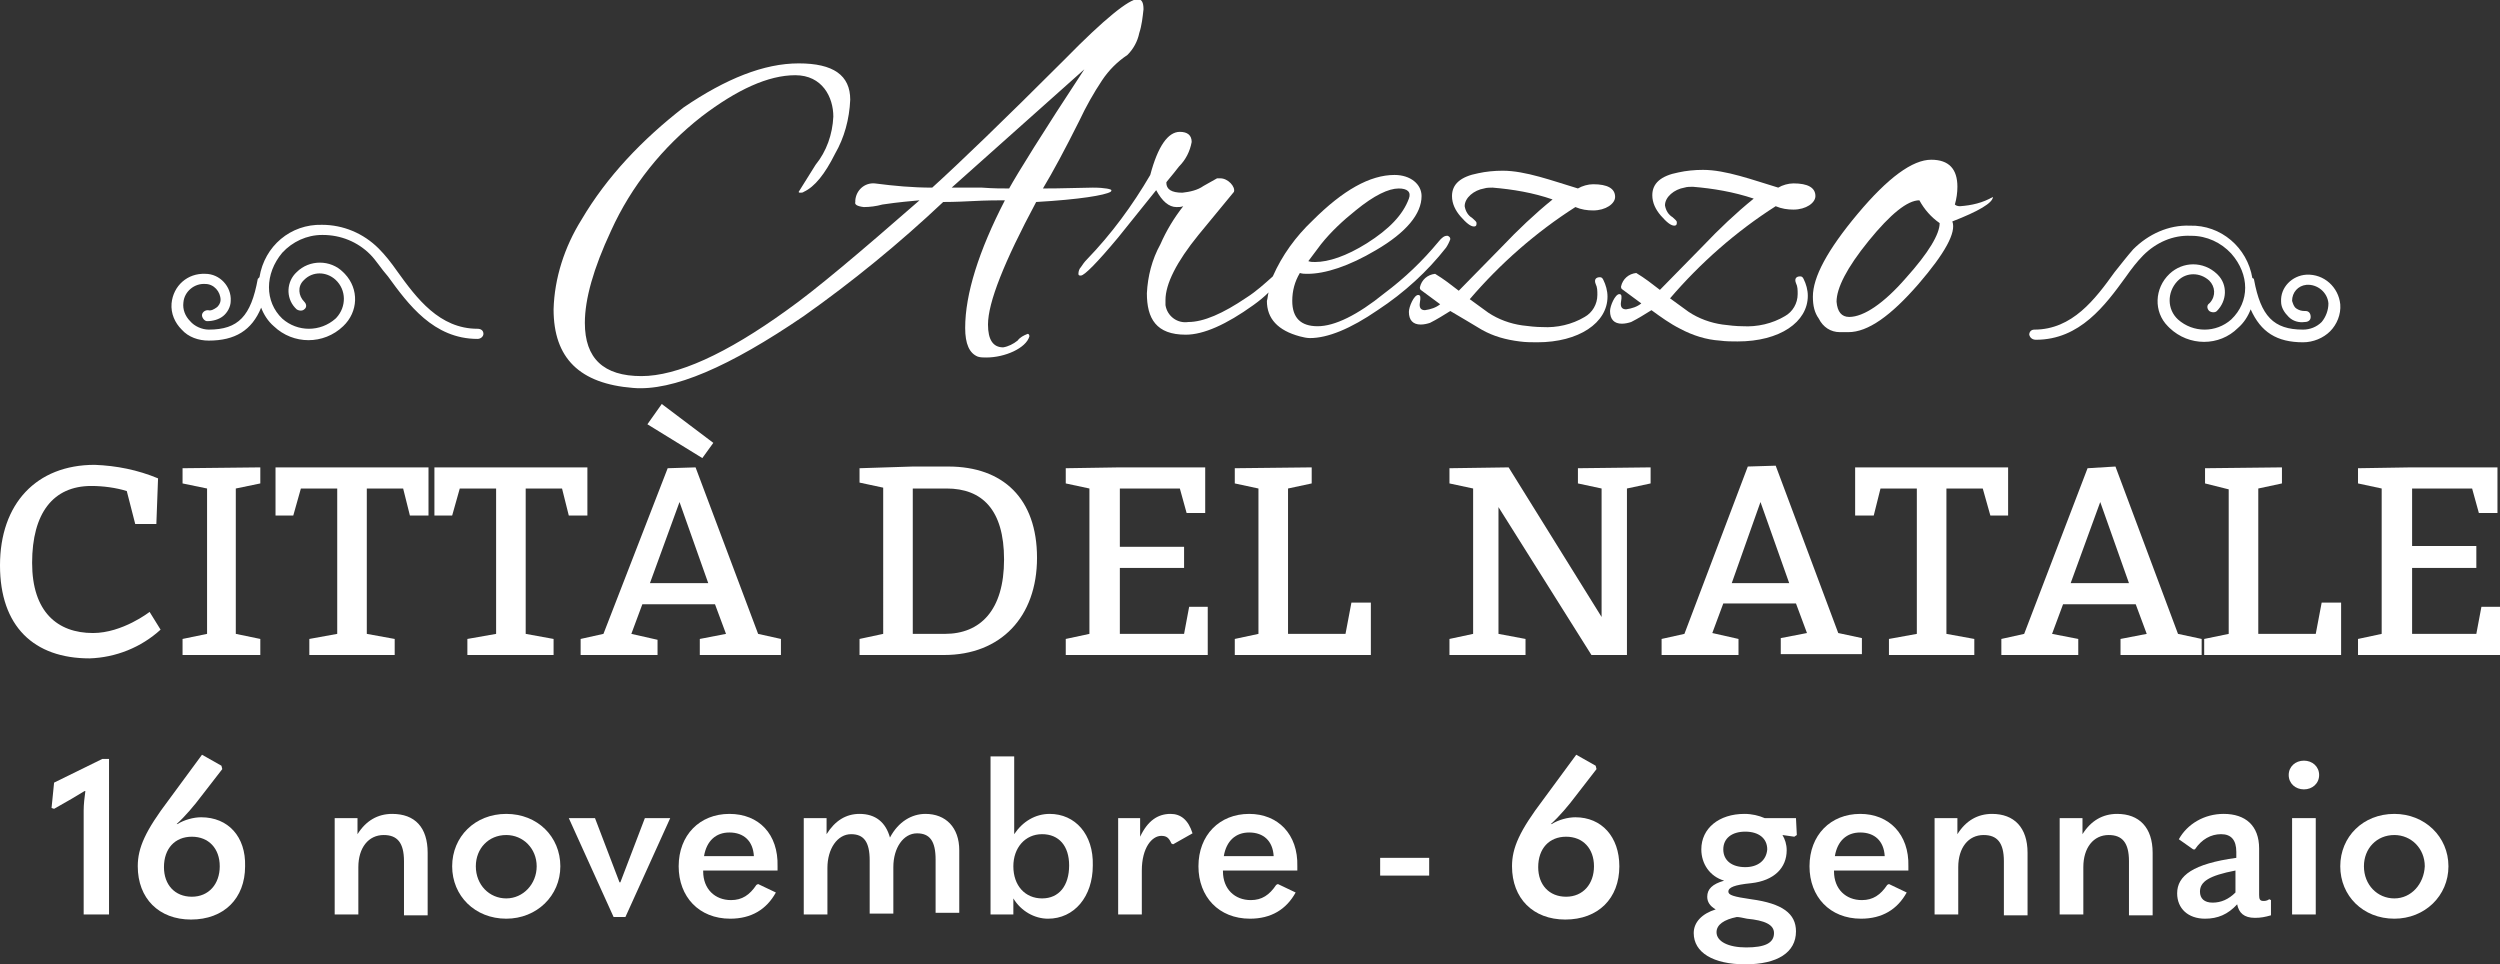 <svg xmlns="http://www.w3.org/2000/svg" xmlns:xlink="http://www.w3.org/1999/xlink" id="uuid-1b219b73-1e2b-4e32-9723-6c35990f16a3" x="0px" y="0px" viewBox="0 0 295.8 114.1" style="enable-background:new 0 0 295.8 114.1;" xml:space="preserve"><rect x="0" y="0" width="295.8" height="114.1" fill="#333333" stroke="none"/><style type="text/css">	.st0{fill:#FFFFFF;}</style><g>	<polygon class="st0" points="69.5,55.3 51.4,55.3 51.4,61 53.5,61 54.4,57.8 58.7,57.8 58.7,75 55.3,75.6 55.3,77.5 65.5,77.5   65.5,75.6 62.2,75 62.2,57.8 66.5,57.8 67.3,61 69.5,61  "></polygon>	<path class="st0" d="M40.6,38.6c1.8-1.7,1.9-4.4,0.2-6.2c-0.1-0.1-0.1-0.1-0.2-0.2c-1.5-1.5-4-1.5-5.5,0c-1.2,1.1-1.3,3-0.2,4.2  c0.1,0.1,0.1,0.1,0.2,0.2c0.3,0.2,0.7,0.2,0.9,0c0.3-0.2,0.3-0.6,0-0.9c0,0,0,0,0,0c-0.7-0.7-0.8-1.8-0.1-2.5c0,0,0.1-0.1,0.1-0.1  c1-1,2.6-1,3.7,0c1.3,1.2,1.3,3.2,0.1,4.5c0,0-0.1,0.1-0.1,0.1c-1.8,1.6-4.5,1.6-6.3,0c-2.1-2-2.1-5.3,0-7.8  c1.2-1.3,2.9-2.1,4.7-2.1h0.1c2.1,0,4.1,0.8,5.6,2.3c0.7,0.7,1.3,1.7,2.1,2.6c2.4,3.3,5.4,7.4,10.6,7.4c0.4,0,0.7-0.3,0.7-0.6l0,0  c0-0.4-0.3-0.6-0.7-0.6c-4.5,0-7.2-3.6-9.5-6.8c-0.7-1-1.4-1.9-2.2-2.7c-1.8-1.8-4.2-2.8-6.7-2.8c-3.7-0.1-6.8,2.5-7.4,6.2  c-0.1,0.1-0.1,0.1-0.2,0.2c-0.8,4.4-2.3,6-5.8,6c-0.8,0-1.7-0.4-2.2-1c-0.6-0.6-0.9-1.4-0.8-2.2c0.1-1.3,1.3-2.3,2.6-2.2  c1,0,1.8,0.9,1.8,1.9c0,0.3-0.2,0.7-0.5,0.9c-0.3,0.2-0.6,0.4-1,0.3c-0.4,0-0.7,0.3-0.7,0.6s0.3,0.7,0.6,0.7c0.7,0,1.4-0.2,1.9-0.6  c0.5-0.4,0.9-1.1,0.9-1.8c0.1-1.7-1.3-3.2-3-3.2c-2.1-0.1-3.8,1.4-4,3.5c-0.1,1.2,0.4,2.3,1.2,3.1c0.8,0.9,2,1.3,3.2,1.3  c3.1,0,5.1-1.2,6.2-3.9c0.3,0.8,0.8,1.6,1.5,2.2C34.7,40.8,38.3,40.8,40.6,38.6z"></path>	<path class="st0" d="M101.7,75.6v1.9h10c6.7,0,11-4.5,11-11.5s-4-10.8-10.5-10.8H108l-6.3,0.2v1.7l2.8,0.6V75L101.7,75.6z   M108,57.8h4c4.2,0,6.8,2.5,6.8,8.4c0,6-2.8,8.8-7,8.8H108V57.8z"></path>	<path class="st0" d="M82.3,55.3L79,55.4L71.4,75l-2.7,0.6v1.9h9.1v-1.8L74.7,75l1.3-3.5h8.6l1.3,3.5l-3.1,0.6v1.9h9.6v-1.9L89.7,75  L82.3,55.3z M76.9,69l3.5-9.6l3.4,9.6H76.9z"></path>	<polygon class="st0" points="32.6,61 34.7,61 35.6,57.8 39.9,57.8 39.9,75 36.6,75.6 36.6,77.5 46.7,77.5 46.7,75.6 43.4,75   43.4,57.8 47.7,57.8 48.5,61 50.7,61 50.7,55.3 32.6,55.3  "></polygon>	<polygon class="st0" points="83.1,54.2 84.4,52.4 78.3,47.8 76.6,50.2  "></polygon>	<path class="st0" d="M19,74.5l-1.3-2.1c0,0-3.2,2.5-6.7,2.5c-4.2,0-7.2-2.5-7.2-8.3l0,0c0-5.9,2.5-9.1,7-9.1c1.4,0,2.9,0.2,4.2,0.6  L16,62h2.5l0.2-5.4c-2.4-1-4.9-1.5-7.5-1.6C4.3,55,0,59.6,0,66.9c0,7.2,4,11,10.6,11C13.7,77.8,16.7,76.6,19,74.5z"></path>	<path class="st0" d="M205.7,75.6l-3.1-0.7l1.3-3.5h8.6l1.3,3.5l-3.1,0.6v1.9h9.6v-1.9l-2.8-0.6l-7.4-19.8l-3.3,0.1L199.3,75  l-2.7,0.6v1.9h9.1V75.6z M208.3,59.4l3.4,9.6h-6.8L208.3,59.4z"></path>	<path class="st0" d="M236.8,77.5h9.1v-1.9l-3.1-0.6l1.3-3.5h8.6L254,75l-3.1,0.6v1.9h9.6v-1.9l-2.8-0.6l-7.4-19.8l-3.3,0.2  L239.5,75l-2.7,0.6V77.5z M248.5,59.4l3.4,9.6H245L248.5,59.4z"></path>	<polygon class="st0" points="219.5,61 221.7,61 222.5,57.8 226.8,57.8 226.8,75 223.5,75.6 223.5,77.5 233.6,77.5 233.6,75.6   230.3,75 230.3,57.8 234.6,57.8 235.5,61 237.6,61 237.6,55.3 219.5,55.3  "></polygon>	<polygon class="st0" points="235.8,23.4 235.8,23.4 235.8,23.4  "></polygon>	<polygon class="st0" points="293.6,71.8 293,75 285.4,75 285.4,67.2 293,67.2 293,64.6 285.4,64.6 285.4,57.8 292.5,57.8   293.3,60.7 295.5,60.7 295.5,55.3 285.3,55.3 279,55.4 279,57.2 281.8,57.8 281.8,75 279,75.6 279,77.5 295.8,77.5 295.8,71.8  "></polygon>	<path class="st0" d="M215.2,37.7c0.5,1,1.4,1.6,2.5,1.6h1c2.3,0,5-1.9,8.3-5.7c3.1-3.6,4.5-6.1,4-7.4c3.1-1.2,4.8-2.2,4.8-2.9  c-1.2,0.7-2.5,1-3.9,1.1c-0.3,0-0.5-0.1-0.6-0.2c0.2-0.7,0.3-1.4,0.3-2.1c0-2.1-1-3.2-3.1-3.2c-2.2,0-5.1,2.1-8.7,6.4  c-3.6,4.3-5.3,7.5-5.3,9.8C214.5,36.2,214.7,37,215.2,37.7z M221.1,28.5c2.6-3.2,4.6-4.8,6-4.8c0.6,1.1,1.4,2,2.4,2.7h0  c0,1.3-1.3,3.5-4,6.5c-2.6,3-5,4.6-6.7,4.6c-0.9,0-1.4-0.6-1.5-1.8C217.3,34.1,218.5,31.7,221.1,28.5z"></path>	<path class="st0" d="M240.9,40.2L240.9,40.2c5.2,0,8.2-4.1,10.6-7.4c0.7-1,1.4-1.9,2.1-2.6c1.5-1.5,3.5-2.4,5.6-2.3h0.1  c1.8,0,3.5,0.8,4.7,2.1c2.2,2.5,2.2,5.7,0,7.8c-1.8,1.6-4.5,1.6-6.3,0c-1.3-1.2-1.3-3.2-0.1-4.5c0,0,0.1-0.1,0.1-0.1  c1-1,2.6-1,3.7,0c0.7,0.7,0.8,1.8,0.1,2.6c0,0,0,0-0.1,0.1c-0.3,0.2-0.3,0.6,0,0.9c0,0,0,0,0,0c0.3,0.2,0.7,0.2,0.9,0  c1.2-1.2,1.3-3.1,0.1-4.3c0,0-0.1-0.1-0.1-0.1c-1.6-1.5-4-1.5-5.6,0c-1.8,1.7-1.9,4.5-0.2,6.2c0.1,0.1,0.1,0.1,0.2,0.2  c2.3,2.2,5.9,2.2,8.1,0c0.7-0.6,1.2-1.4,1.5-2.2c1.2,2.7,3.1,3.9,6.2,3.9c1.2,0,2.4-0.5,3.2-1.3l0,0c0.8-0.8,1.3-2,1.2-3.2  c-0.2-2-1.9-3.6-4-3.5c-1.7,0.1-3.1,1.5-3,3.2c0,0.7,0.4,1.3,0.9,1.8c0.5,0.5,1.2,0.7,1.9,0.6c0.4,0,0.7-0.2,0.7-0.6  s-0.2-0.7-0.6-0.7c0,0-0.1,0-0.1,0c-0.4,0-0.7-0.1-1-0.3c-0.3-0.2-0.4-0.6-0.5-0.9c0-1,0.7-1.8,1.7-1.9c0,0,0,0,0,0  c1.3-0.1,2.5,0.9,2.6,2.2c0,0.8-0.3,1.6-0.8,2.2c-0.6,0.6-1.4,0.9-2.2,0.9c-3.5,0-5-1.6-5.8-5.9c0-0.1-0.1-0.2-0.2-0.2  c-0.6-3.6-3.7-6.3-7.4-6.2c-2.5-0.1-4.9,1-6.7,2.8c-0.7,0.8-1.4,1.7-2.2,2.7c-2.3,3.2-5,6.8-9.5,6.8c-0.4,0-0.6,0.3-0.6,0.6  C240.2,40,240.5,40.2,240.9,40.2z"></path>	<polygon class="st0" points="260.8,75.6 260.8,77.5 277,77.5 277,71.3 274.7,71.3 274,75 267.2,75 267.2,57.8 270,57.2 270,55.3   260.9,55.4 260.9,57.2 263.7,57.9 263.7,57.9 263.7,75  "></polygon>	<path class="st0" d="M171.1,29.3L171.1,29.3c0.2-0.3,0.4-0.7,0.5-1c0-0.2-0.1-0.3-0.3-0.4c0,0,0,0-0.1,0c-0.3,0-0.6,0.2-1,0.7  c-1.9,2.3-4,4.3-6.4,6.1c-3.2,2.6-5.9,3.9-7.9,3.9c-2,0-3-1-3-3c0-1.2,0.3-2.3,0.9-3.3c0.3,0.1,0.6,0.1,0.9,0.1  c2.1,0,4.9-0.9,8.1-2.8c3.6-2.1,5.4-4.3,5.4-6.4c0-1.4-1.3-2.5-3.2-2.5c-2.9,0-6.1,1.8-9.7,5.4c-2,1.9-3.6,4.1-4.7,6.6  c-1,0.9-2,1.8-3.1,2.5c-2.8,1.9-5.1,2.9-6.9,2.9c-1.3,0.2-2.5-0.7-2.7-2c0-0.2,0-0.4,0-0.6c0-1.9,1.3-4.5,3.9-7.7l4.2-5.1  c0.2-0.6-0.7-1.6-1.6-1.6c-0.1,0-0.3,0-0.4,0l-1.6,0.9c-0.7,0.5-1.6,0.7-2.5,0.8c-1.3,0-1.9-0.4-1.9-1.2c0-0.1,0.5-0.6,1.5-1.9  c0.8-0.8,1.3-1.8,1.5-2.9c0-0.8-0.5-1.2-1.4-1.2c-1.4,0-2.6,1.7-3.5,5.1c-2.1,3.6-4.6,7-7.5,10c-0.3,0.3-0.5,0.6-0.7,0.9  c-0.2,0.2-0.3,0.5-0.3,0.8c0,0.2,0.1,0.2,0.3,0.2c0.4,0,1.9-1.5,4.4-4.5l4.5-5.6c0.7,1.3,1.5,2,2.4,2c0.3,0,0.5,0,0.8-0.1  c-1.1,1.4-2,2.9-2.7,4.5c-1,1.8-1.5,3.8-1.6,5.8c0,3,1.1,4.9,4.6,4.9c2.1,0,4.8-1.2,8-3.5c0.7-0.5,1.3-1,1.8-1.5  c-0.1,0.3-0.1,0.7-0.2,1c0,2.1,1.3,3.5,3.9,4.2c0.4,0.1,0.8,0.2,1.2,0.2c2.1,0,4.8-1.1,8-3.3C166.2,34.6,168.9,32.1,171.1,29.3z   M156.3,28.9c1.2-1.5,2.6-2.8,4.1-4c2.2-1.8,3.9-2.6,5.1-2.6c1,0,1.5,0.4,1.2,1.2c-0.7,1.9-2.3,3.6-5,5.3c-2.4,1.5-4.5,2.2-6.1,2.2  c-0.3,0-0.5,0-0.8-0.1C155.3,30.2,155.8,29.6,156.3,28.9z"></path>	<path class="st0" d="M74.9,45.9c4.7,0.4,11.4-2.5,20.2-8.5c5.8-4.1,11.3-8.6,16.5-13.5c0.3,0,1.4,0,3.3-0.1c1.9-0.1,3.2-0.1,4-0.1  c-3.1,6-4.7,11.1-4.7,15.1c0,1.9,0.5,3,1.5,3.4c0.3,0.1,0.7,0.1,1,0.1c2.2,0,4.7-1.1,5.1-2.5c0-0.2-0.1-0.3-0.2-0.3  c-0.5,0.2-0.9,0.4-1.2,0.8c-0.5,0.4-1.1,0.7-1.7,0.8c-1.2,0-1.8-0.9-1.8-2.7c0-2.6,1.9-7.4,5.7-14.5c5.2-0.3,8.1-0.8,8.8-1.2  c0.1-0.1,0.1-0.1,0.1-0.2s-0.7-0.3-2.2-0.3c-3.7,0.1-5.6,0.1-5.9,0.1c1.2-2,2.6-4.6,4.3-8c0.8-1.7,1.7-3.3,2.7-4.8  c0.8-1.2,1.8-2.2,3-3c0.7-0.7,1.2-1.6,1.4-2.6v0c0.3-0.9,0.4-1.9,0.5-2.8c0-0.8-0.2-1.2-0.7-1.2c-1,0-3.9,2.3-8.6,7.1  c-7.3,7.3-12.5,12.3-15.7,15.2c-2.3,0-4.5-0.2-6.8-0.5c-1.2-0.1-2.2,0.8-2.3,2c0,0.1,0,0.1,0,0.2c-0.1,0.3,0.2,0.5,1,0.6  c0.7,0,1.5-0.1,2.2-0.3c2-0.3,3.4-0.4,4.4-0.5c-7.1,6.2-12.3,10.6-15.7,13c-7.2,5.2-13,7.8-17.2,7.8c-4.5,0-6.7-2.1-6.7-6.3  c0-2.8,1-6.4,3.1-10.9c2.4-5.3,6.1-9.9,10.7-13.5c4.2-3.2,7.9-4.9,11.1-4.9c3.2,0,4.5,2.6,4.5,4.9c-0.1,2.1-0.8,4.1-2.1,5.7l-2,3.2  c0,0.1,0.1,0.1,0.2,0.1c0.1,0,0.3,0,0.4-0.1c1.3-0.6,2.5-2.1,3.7-4.5c1.1-1.9,1.7-4.1,1.8-6.4c0-2.9-2-4.3-6.1-4.3  s-8.6,1.8-13.6,5.2C76,16.5,71.8,20.9,68.8,26c-2,3.2-3.2,6.9-3.3,10.6C65.5,42.4,68.6,45.4,74.9,45.9z M128.3,8.2  c-5,7.6-7.9,12.3-8.9,14.1c-0.8,0-1.9,0-3.2-0.1h-3.6L128.3,8.2z"></path>	<polygon class="st0" points="139.6,57.8 140.4,60.7 142.6,60.7 142.6,55.3 132.5,55.3 126.1,55.4 126.1,57.2 128.9,57.8 128.9,75   126.1,75.6 126.1,77.5 142.9,77.5 142.9,71.8 140.7,71.8 140.1,75 132.5,75 132.5,67.2 140.1,67.2 140.1,64.7 132.5,64.7   132.5,57.8  "></polygon>	<polygon class="st0" points="21.6,57.2 24.5,57.8 24.5,75 21.6,75.6 21.6,77.5 30.8,77.5 30.8,75.6 27.9,75 27.9,57.8 30.8,57.2   30.8,55.3 21.6,55.4  "></polygon>	<polygon class="st0" points="159.2,75 152.4,75 152.4,57.8 155.2,57.2 155.2,55.3 146.1,55.4 146.1,57.2 148.9,57.8 148.9,75   146.1,75.6 146.1,77.5 162.2,77.5 162.2,71.3 159.9,71.3  "></polygon>	<path class="st0" d="M175.3,39c1.4,0.8,2.9,1.2,4.5,1.4c0.7,0.1,1.5,0.1,2.1,0.1c4.9,0,8.3-2.3,8.3-5.4c0-0.7-0.2-1.4-0.5-2  c-0.1-0.2-0.2-0.3-0.4-0.3c-0.5,0-0.7,0.3-0.5,0.8c0.2,0.4,0.2,0.8,0.2,1.3c0,1.1-0.6,2.1-1.5,2.6c-1.5,0.9-3.3,1.3-5,1.2  c-0.8,0-1.6-0.1-2.4-0.2c-1.4-0.2-2.8-0.7-4-1.5l-2.2-1.6c3.6-4.2,7.8-7.9,12.5-10.9c0.7,0.3,1.4,0.4,2.1,0.4  c1.5,0,2.6-0.8,2.6-1.6h0c0-1-0.9-1.5-2.6-1.5c-0.6,0-1.3,0.2-1.8,0.5c-3-0.9-6.2-2.1-8.9-2.1c-1,0-2,0.1-2.9,0.3  c-2.1,0.4-3.1,1.3-3.1,2.7c0,0.9,0.4,1.7,1,2.4c0.7,0.8,1.2,1.2,1.6,1.2c0.2,0,0.3-0.1,0.3-0.3c0,0,0,0,0-0.1  c0-0.2-0.2-0.3-0.5-0.6c-0.5-0.3-0.8-0.8-0.9-1.4c0-1,1.1-1.9,2.3-2.1c0.3-0.1,0.7-0.1,1-0.1c2.4,0.2,4.8,0.6,7.1,1.4  c-2.1,1.7-4.1,3.6-6,5.6c-1.7,1.7-3.4,3.5-5.1,5.2c-0.9-0.7-1.8-1.4-2.8-2c-0.9,0.1-1.6,0.7-1.8,1.6c0,0.1,0,0.2,0.1,0.3l2.3,1.7  c-0.5,0.4-1.1,0.6-1.8,0.7c-0.5,0-0.7-0.3-0.6-0.9c0.1-0.6,0.1-0.9-0.2-0.9c-0.5,0-1.1,1.4-1.1,2c0,1,0.5,1.5,1.4,1.5  c0.4,0,0.8-0.1,1.1-0.2c0.8-0.4,1.6-0.9,2.4-1.4C173,37.6,174.1,38.3,175.3,39z"></path>	<path class="st0" d="M203.5,40.3c0.7,0.1,1.5,0.1,2.1,0.1c5,0,8.3-2.3,8.3-5.4c0-0.7-0.2-1.4-0.5-2c-0.1-0.2-0.2-0.3-0.4-0.3  c-0.5,0-0.7,0.3-0.5,0.8c0.2,0.4,0.2,0.8,0.2,1.3c0,1.1-0.6,2.1-1.5,2.6c-1.5,0.9-3.3,1.3-5,1.2c-0.8,0-1.6-0.1-2.4-0.2  c-1.4-0.2-2.8-0.7-4-1.5l-2.2-1.6c3.6-4.2,7.8-7.9,12.5-10.9c0.7,0.3,1.4,0.4,2.1,0.4c1.5,0,2.6-0.8,2.6-1.6v0c0-1-0.9-1.5-2.6-1.5  c-0.6,0-1.3,0.2-1.8,0.5c-3-0.9-6.2-2.1-8.9-2.1c-1,0-2,0.1-2.9,0.3c-2.1,0.4-3.1,1.3-3.1,2.7c0,0.9,0.4,1.7,1,2.4  c0.7,0.8,1.2,1.2,1.6,1.2c0.2,0,0.3-0.1,0.3-0.3c0,0,0,0,0-0.1c0-0.2-0.2-0.3-0.5-0.6c-0.5-0.3-0.8-0.8-0.9-1.4  c0-1,1.1-1.9,2.3-2.1c0.3-0.1,0.7-0.1,1-0.1c2.4,0.2,4.8,0.6,7.2,1.4c-2.1,1.7-4.1,3.6-6,5.6c-1.7,1.7-3.4,3.5-5.1,5.2  c-0.9-0.7-1.8-1.4-2.8-2c-0.9,0.1-1.6,0.7-1.8,1.6c0,0.1,0,0.2,0.1,0.3l2.3,1.7c-0.5,0.4-1.1,0.6-1.8,0.7c-0.5,0-0.7-0.3-0.6-0.9  c0.1-0.6,0.1-0.9-0.2-0.9c-0.5,0-1.1,1.4-1.1,2c0,1,0.5,1.5,1.4,1.5c0.4,0,0.8-0.1,1.1-0.2c0.8-0.4,1.6-0.9,2.4-1.4  c1.1,0.8,2.2,1.6,3.4,2.2C200.3,39.7,201.9,40.2,203.5,40.3z"></path>	<polygon class="st0" points="186.7,57.2 189.5,57.8 189.5,73 178.5,55.3 171.5,55.4 171.5,57.2 174.3,57.8 174.3,75 171.5,75.6   171.5,77.5 180.5,77.5 180.5,75.6 177.3,75 177.3,60 188.3,77.5 192.5,77.5 192.5,57.8 195.3,57.2 195.3,55.3 186.7,55.4  "></polygon>	<path class="st0" d="M6.4,92.6l-0.3,3l0.3,0.1l2.1-1.2c0.5-0.3,1-0.6,1.5-0.9l0.1,0c-0.1,0.7-0.2,1.6-0.2,2.3v12.3h3V89.8h-0.8  L6.4,92.6z"></path>	<path class="st0" d="M23.8,96.7c-0.9,0-2,0.3-2.8,0.8l-0.1,0c1-0.9,2.1-2.2,3-3.4l2.4-3.1l-0.1-0.4l-2.3-1.3L20,94.6  c-2.8,3.7-3.7,5.7-3.7,7.9c0,3.8,2.5,6.3,6.3,6.3c3.9,0,6.4-2.5,6.4-6.3C29.1,99,27,96.7,23.8,96.7z M22.7,106.1  c-2,0-3.3-1.4-3.3-3.5c0-2.2,1.3-3.6,3.3-3.6c2,0,3.3,1.4,3.3,3.5C26,104.6,24.7,106.1,22.7,106.1z"></path>	<path class="st0" d="M46.4,96.3c-1.7,0-3.1,0.8-4.1,2.4v-1.9h-2.7v11.4h2.8v-5.6c0-2.3,1.2-3.8,3-3.8c1.6,0,2.4,0.9,2.4,3.1v6.4  h2.8v-7.4C50.6,97.9,49.1,96.3,46.4,96.3z"></path>	<path class="st0" d="M59.9,96.3c-3.7,0-6.4,2.7-6.4,6.2s2.7,6.2,6.4,6.2c3.6,0,6.4-2.7,6.4-6.2S63.6,96.3,59.9,96.3z M59.9,106.3  c-2,0-3.6-1.6-3.6-3.8c0-2.1,1.5-3.7,3.6-3.7c2,0,3.6,1.6,3.6,3.7C63.5,104.6,61.9,106.3,59.9,106.3z"></path>	<polygon class="st0" points="73.4,104.4 73.3,104.4 70.4,96.8 67.3,96.8 72.6,108.5 74,108.5 79.3,96.8 76.3,96.8  "></polygon>	<path class="st0" d="M86.3,96.3c-3.5,0-6,2.5-6,6.2c0,3.6,2.4,6.2,6.1,6.2c2.5,0,4.3-1.1,5.4-3.1l-2.1-1l-0.2,0.1  c-0.8,1.2-1.7,1.8-3,1.8c-1.9,0-3.3-1.3-3.3-3.4V103h8.8c0-0.2,0-0.3,0-0.5C92.1,98.7,89.8,96.3,86.3,96.3z M83.3,101.3  c0.3-1.8,1.4-2.8,3-2.8c1.7,0,2.8,1,2.9,2.8H83.3z"></path>	<path class="st0" d="M109.5,96.3c-1.6,0-3.2,0.9-4.2,2.8c-0.5-1.8-1.7-2.8-3.6-2.8c-1.6,0-2.9,0.8-3.9,2.4v-1.9h-2.7v11.4h2.8v-5.5  c0-2.3,1.2-4,2.8-4c1.5,0,2.2,0.9,2.2,3.1v6.3h2.8v-5.5c0-2.3,1.2-4,2.8-4c1.5,0,2.2,0.9,2.2,3.1v6.3h2.8v-7.4  C113.5,97.9,111.9,96.3,109.5,96.3z"></path>	<path class="st0" d="M124.2,96.3c-1.7,0-3.2,0.9-4.2,2.4c0-1.2,0-2.4,0-3.7v-5.5h-2.8v18.7h2.7v-1.9c0.9,1.5,2.5,2.4,4.1,2.4  c3.1,0,5.3-2.6,5.3-6.3C129.4,98.7,127.2,96.3,124.2,96.3z M123.3,106.3c-2,0-3.4-1.5-3.4-3.8c0-2.2,1.4-3.8,3.4-3.8  c2,0,3.2,1.4,3.2,3.7C126.5,104.8,125.3,106.3,123.3,106.3z"></path>	<path class="st0" d="M138.5,96.3c-1.5,0-2.7,0.8-3.6,2.7v-2.2h-2.6v11.4h2.8V103c0-2.7,1.2-4.1,2.3-4.1c0.6,0,0.9,0.2,1.2,0.9  l0.2,0.1l2.3-1.3C140.6,97,139.7,96.3,138.5,96.3z"></path>	<path class="st0" d="M147.8,96.3c-3.5,0-6,2.5-6,6.2c0,3.6,2.4,6.2,6.1,6.2c2.5,0,4.3-1.1,5.4-3.1l-2.1-1l-0.2,0.1  c-0.8,1.2-1.7,1.8-3,1.8c-1.9,0-3.3-1.3-3.3-3.4V103h8.8c0-0.2,0-0.3,0-0.5C153.6,98.7,151.2,96.3,147.8,96.3z M144.8,101.3  c0.3-1.8,1.4-2.8,3-2.8c1.7,0,2.8,1,2.9,2.8H144.8z"></path>	<rect x="163.3" y="101.5" class="st0" width="5.8" height="2.1"></rect>	<path class="st0" d="M186.4,96.7c-0.9,0-2,0.3-2.8,0.8l-0.1,0c1-0.9,2.1-2.2,3-3.4l2.4-3.1l-0.1-0.4l-2.3-1.3l-3.9,5.3  c-2.8,3.7-3.7,5.7-3.7,7.9c0,3.8,2.5,6.3,6.3,6.3c3.9,0,6.4-2.5,6.4-6.3C191.6,99,189.5,96.7,186.4,96.7z M185.3,106.1  c-2,0-3.3-1.4-3.3-3.5c0-2.2,1.3-3.6,3.3-3.6c2,0,3.3,1.4,3.3,3.5C188.6,104.6,187.3,106.1,185.3,106.1z"></path>	<path class="st0" d="M212.6,98.8l-0.1-2h-3.7c-0.7-0.3-1.5-0.5-2.4-0.5c-3,0-5.1,1.7-5.1,4.2c0,1.7,1,3.2,2.7,3.7  c-1.4,0.4-2,1-2,1.9c0,0.6,0.3,1.1,1,1.5c-1.6,0.5-2.6,1.5-2.6,2.8c0,2.3,2.3,3.7,6.1,3.7c3.8,0,6-1.4,6-3.9c0-2.1-1.6-3.3-5.3-3.8  c-2.1-0.3-2.7-0.5-2.7-0.9c0-0.5,0.7-0.8,2.7-1c2.7-0.3,4.2-1.8,4.2-3.9c0-0.7-0.2-1.3-0.5-1.8l1.4,0.2L212.6,98.8z M205.5,108.5  c0.3,0,0.7,0.1,1.2,0.2c2.1,0.2,3.2,0.7,3.2,1.7c0,1.2-1.1,1.7-3.3,1.7c-2.1,0-3.5-0.7-3.5-1.8C203.1,109.4,204,108.8,205.5,108.5z   M206.5,102.6c-1.6,0-2.6-0.8-2.6-2.1c0-1.3,1-2.1,2.6-2.1c1.6,0,2.6,0.8,2.6,2.1C209,101.8,208,102.6,206.5,102.6z"></path>	<path class="st0" d="M220.1,96.3c-3.5,0-6,2.5-6,6.2c0,3.6,2.4,6.2,6.1,6.2c2.5,0,4.3-1.1,5.4-3.1l-2.1-1l-0.2,0.1  c-0.8,1.2-1.7,1.8-3,1.8c-1.9,0-3.3-1.3-3.3-3.4V103h8.8c0-0.2,0-0.3,0-0.5C225.9,98.7,223.5,96.3,220.1,96.3z M217.1,101.3  c0.3-1.8,1.4-2.8,3-2.8c1.7,0,2.8,1,2.9,2.8H217.1z"></path>	<path class="st0" d="M235.7,96.3c-1.7,0-3.1,0.8-4.1,2.4v-1.9h-2.7v11.4h2.8v-5.6c0-2.3,1.2-3.8,3-3.8c1.6,0,2.4,0.9,2.4,3.1v6.4  h2.8v-7.4C239.9,97.9,238.3,96.3,235.7,96.3z"></path>	<path class="st0" d="M250.5,96.3c-1.7,0-3.1,0.8-4.1,2.4v-1.9h-2.7v11.4h2.8v-5.6c0-2.3,1.2-3.8,3-3.8c1.6,0,2.4,0.9,2.4,3.1v6.4  h2.8v-7.4C254.7,97.9,253.1,96.3,250.5,96.3z"></path>	<path class="st0" d="M267.8,106.6c-0.4,0-0.5-0.2-0.5-0.7v-5.5c0-2.7-1.6-4.1-4.2-4.1c-2.3,0-4.3,1.2-5.3,3l1.7,1.2l0.2,0  c0.8-1.2,1.9-1.8,3.1-1.8c1.2,0,1.8,0.7,1.8,2.1v0.7c-5.1,0.7-7,2.1-7,4.2c0,1.8,1.3,3,3.3,3c1.5,0,2.7-0.5,3.8-1.7  c0.2,1,0.8,1.6,2.1,1.6c0.7,0,1.2-0.1,1.9-0.3v-1.8l-0.2-0.1C268.2,106.6,268,106.6,267.8,106.6z M264.5,105.6  c-0.8,0.8-1.7,1.2-2.7,1.2c-1,0-1.5-0.5-1.5-1.3c0-1.2,1.1-1.9,4.2-2.5V105.6z"></path>	<rect x="271.2" y="96.8" class="st0" width="2.8" height="11.4"></rect>	<path class="st0" d="M272.6,90c-1,0-1.8,0.7-1.8,1.7c0,1,0.8,1.7,1.8,1.7c1,0,1.8-0.7,1.8-1.7C274.4,90.7,273.6,90,272.6,90z"></path>	<path class="st0" d="M283.3,96.3c-3.7,0-6.4,2.7-6.4,6.2s2.7,6.2,6.4,6.2c3.6,0,6.4-2.7,6.4-6.2S286.9,96.3,283.3,96.3z   M283.3,106.3c-2,0-3.6-1.6-3.6-3.8c0-2.1,1.5-3.7,3.6-3.7c2,0,3.6,1.6,3.6,3.7C286.8,104.6,285.3,106.3,283.3,106.3z"></path></g></svg>